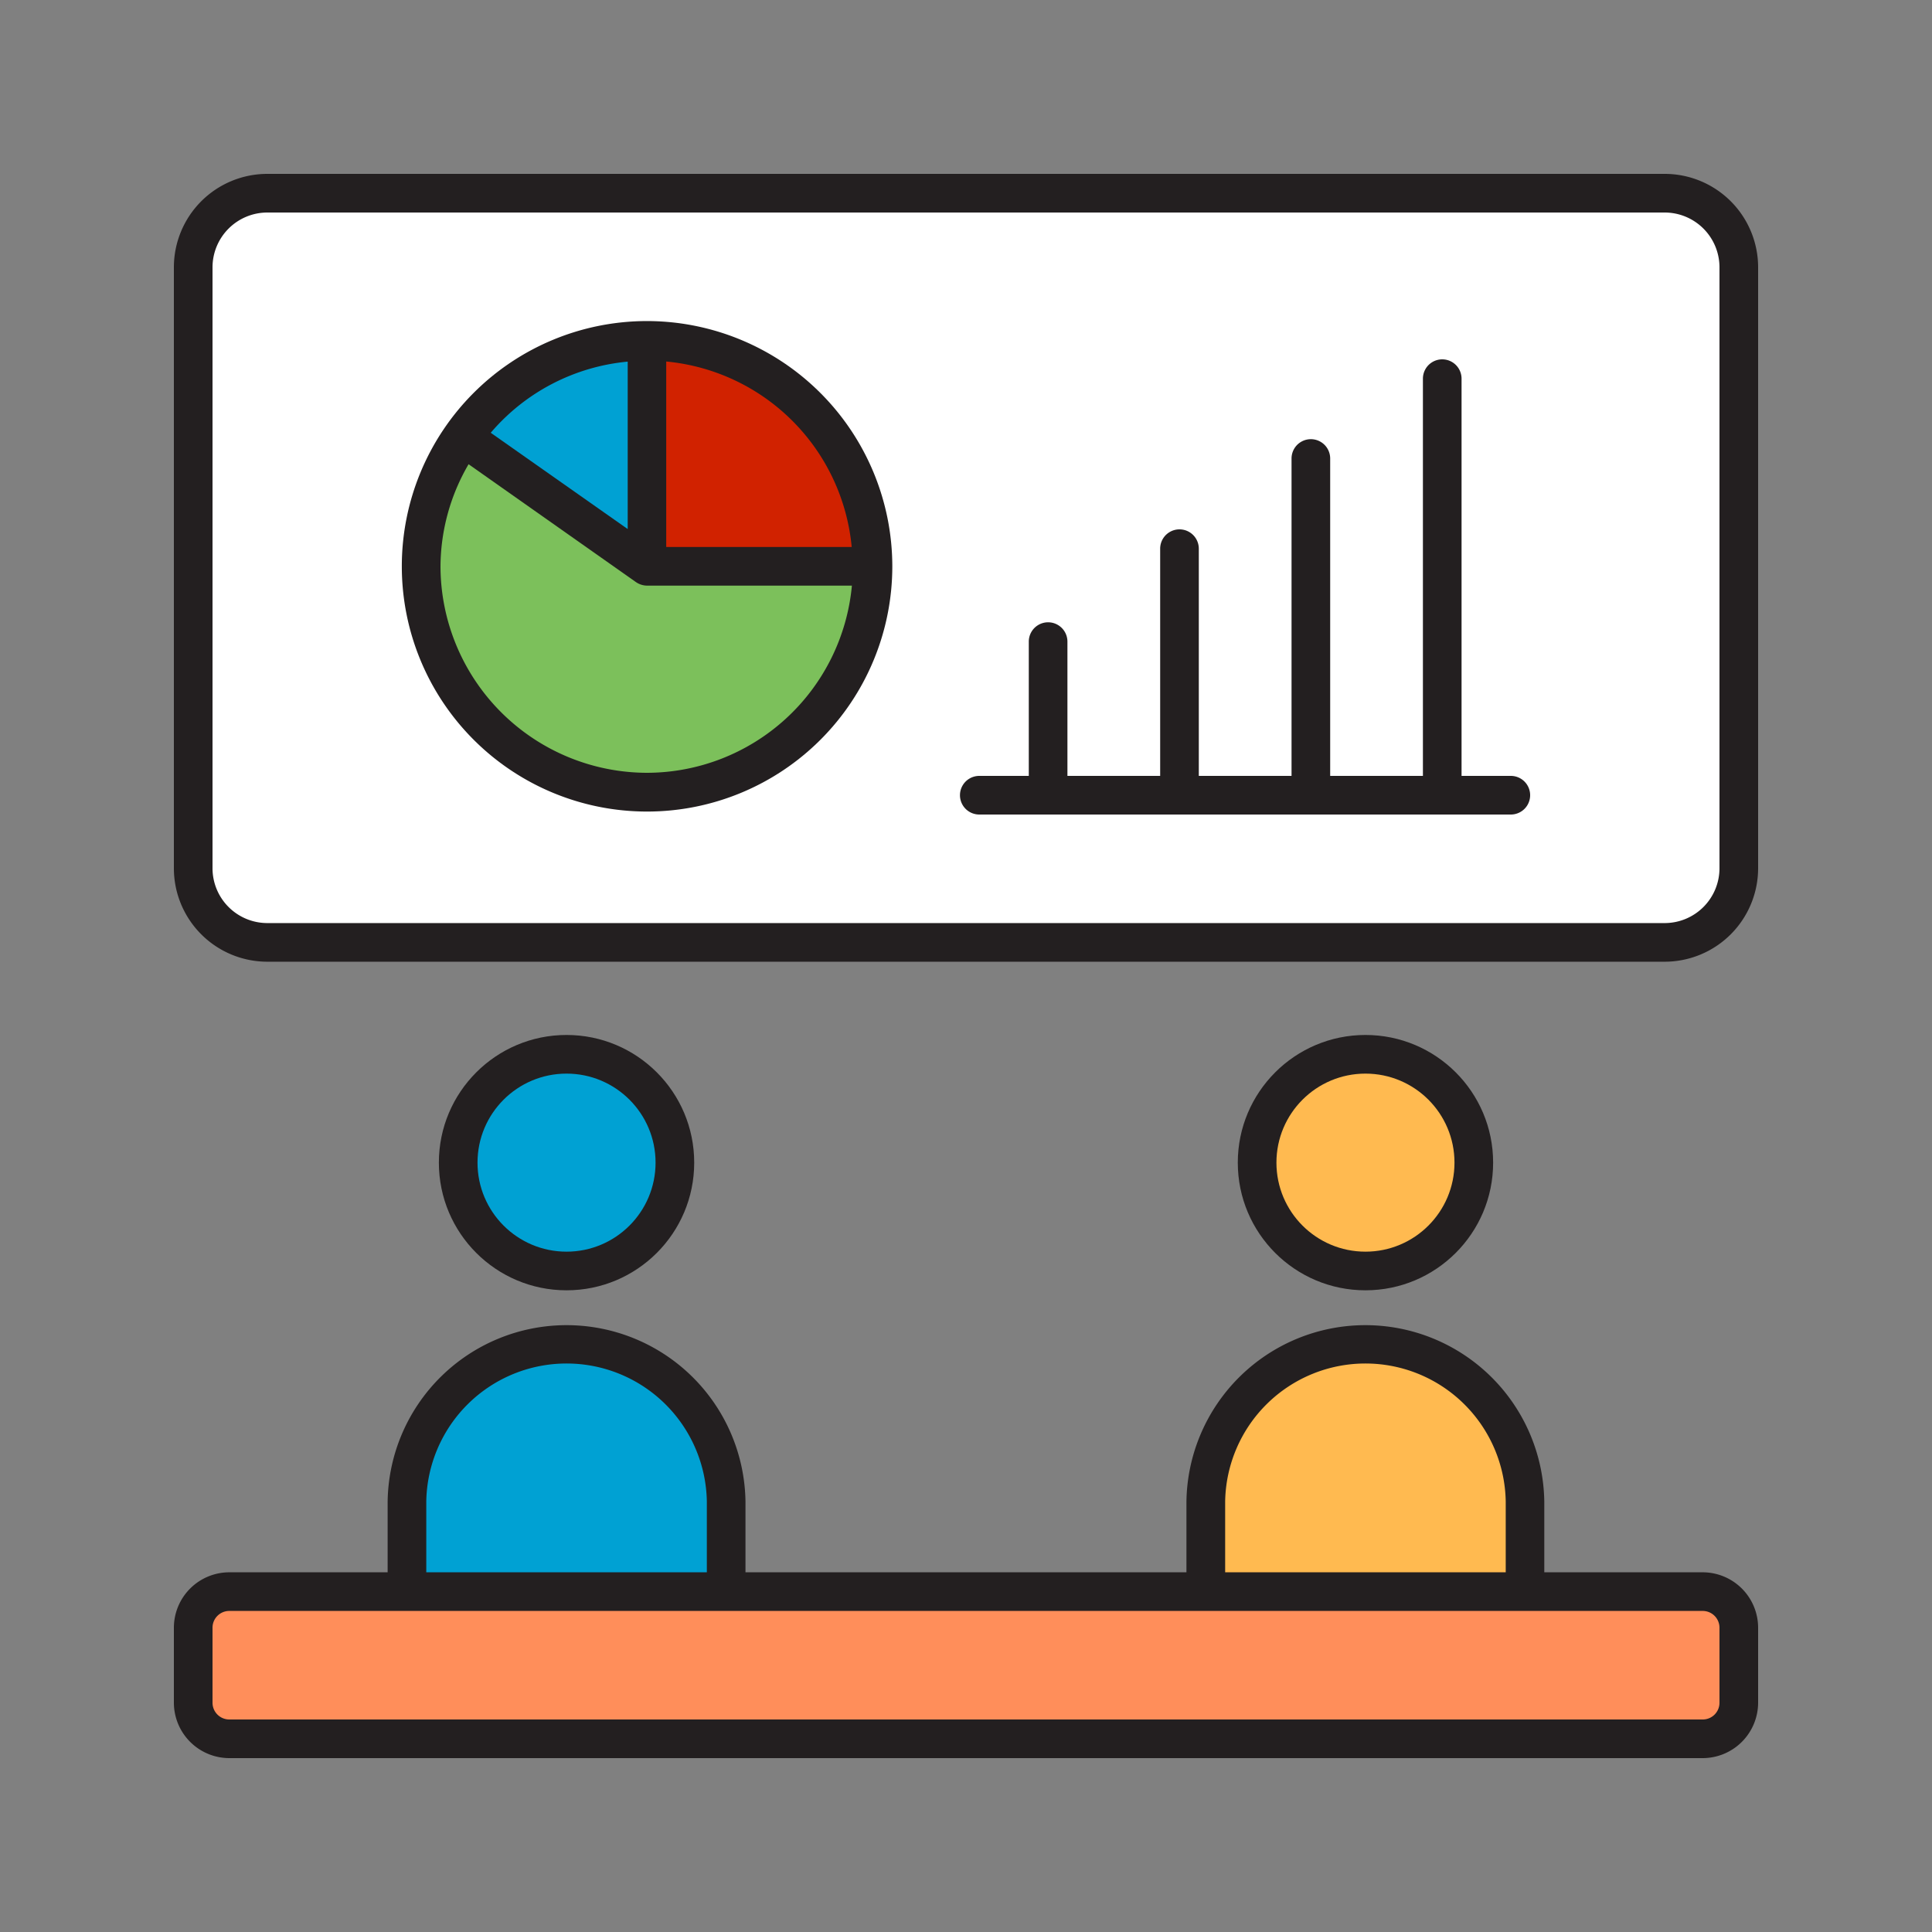 <?xml version="1.0" ?>
<svg width="800px" height="800px" viewBox="0 0 50 50" data-name="Layer 1" id="Layer_1" xmlns="http://www.w3.org/2000/svg"><rect x="0" y="0" width="50" height="50" fill="#808080" stroke="none"/><defs><style>.cls-1{fill:#231f20;}.cls-2{fill:#ffffff;}.cls-3{fill:#d12200;}.cls-4{fill:#00a1d3;}.cls-5{fill:#7cc05b;}.cls-6{fill:#ffba50;}.cls-7{fill:#ff8e5a;}</style></defs><title/><path class="cls-1" d="M6.919,4.5H43.081A2.419,2.419,0,0,1,45.5,6.919v15.55a2.42,2.42,0,0,1-2.42,2.42H6.919A2.419,2.419,0,0,1,4.5,22.47V6.919A2.419,2.419,0,0,1,6.919,4.5Z"/><path class="cls-2" d="M6.92,5.5H43.081A1.419,1.419,0,0,1,44.5,6.919V22.47a1.419,1.419,0,0,1-1.419,1.419H6.919A1.419,1.419,0,0,1,5.5,22.47V6.92A1.42,1.42,0,0,1,6.92,5.5Z"/><path class="cls-1" d="M39.1,20.08H37.825V9.8a.5.5,0,1,0-1,0V20.08h-2.4V11.866a.5.5,0,0,0-1,0V20.08h-2.4V14.2a.5.5,0,1,0-1,0V20.08h-2.4V16.605a.5.5,0,0,0-1,0V20.08H25.344a.5.5,0,0,0,0,1H39.1a.5.5,0,0,0,0-1Z"/><path class="cls-1" d="M16.745,8.309a6.347,6.347,0,1,0,6.348,6.347A6.354,6.354,0,0,0,16.745,8.309Z"/><path class="cls-3" d="M22.042,14.156h-4.8v-4.8A5.321,5.321,0,0,1,22.042,14.156Z"/><path class="cls-4" d="M16.245,9.359v4.333L12.7,11.2A5.305,5.305,0,0,1,16.245,9.359Z"/><path class="cls-5" d="M16.745,20A5.354,5.354,0,0,1,11.4,14.656a5.288,5.288,0,0,1,.727-2.642l4.332,3.051a.516.516,0,0,0,.288.091h5.3A5.336,5.336,0,0,1,16.745,20Z"/><path class="cls-1" d="M44.066,40.691h-4.1V38.858a4.631,4.631,0,0,0-9.261,0v1.833H19.293V38.858a4.631,4.631,0,0,0-9.261,0v1.833h-4.1A1.436,1.436,0,0,0,4.5,42.124v1.942A1.437,1.437,0,0,0,5.934,45.5H44.066A1.437,1.437,0,0,0,45.5,44.066V42.124A1.436,1.436,0,0,0,44.066,40.691Z"/><path class="cls-6" d="M31.707,38.858a3.631,3.631,0,0,1,7.261,0v1.833H31.707Z"/><path class="cls-4" d="M11.032,38.858a3.631,3.631,0,0,1,7.261,0v1.833H11.032Z"/><path class="cls-7" d="M5.934,41.691H44.066a.434.434,0,0,1,.434.434v1.942a.433.433,0,0,1-.433.433H5.934a.434.434,0,0,1-.434-.434V42.125A.434.434,0,0,1,5.934,41.691Z"/><circle class="cls-1" cx="14.662" cy="30.089" r="3.304"/><circle class="cls-4" cx="14.662" cy="30.089" r="2.304"/><circle class="cls-1" cx="35.338" cy="30.089" r="3.304"/><circle class="cls-6" cx="35.338" cy="30.089" r="2.304"/></svg>